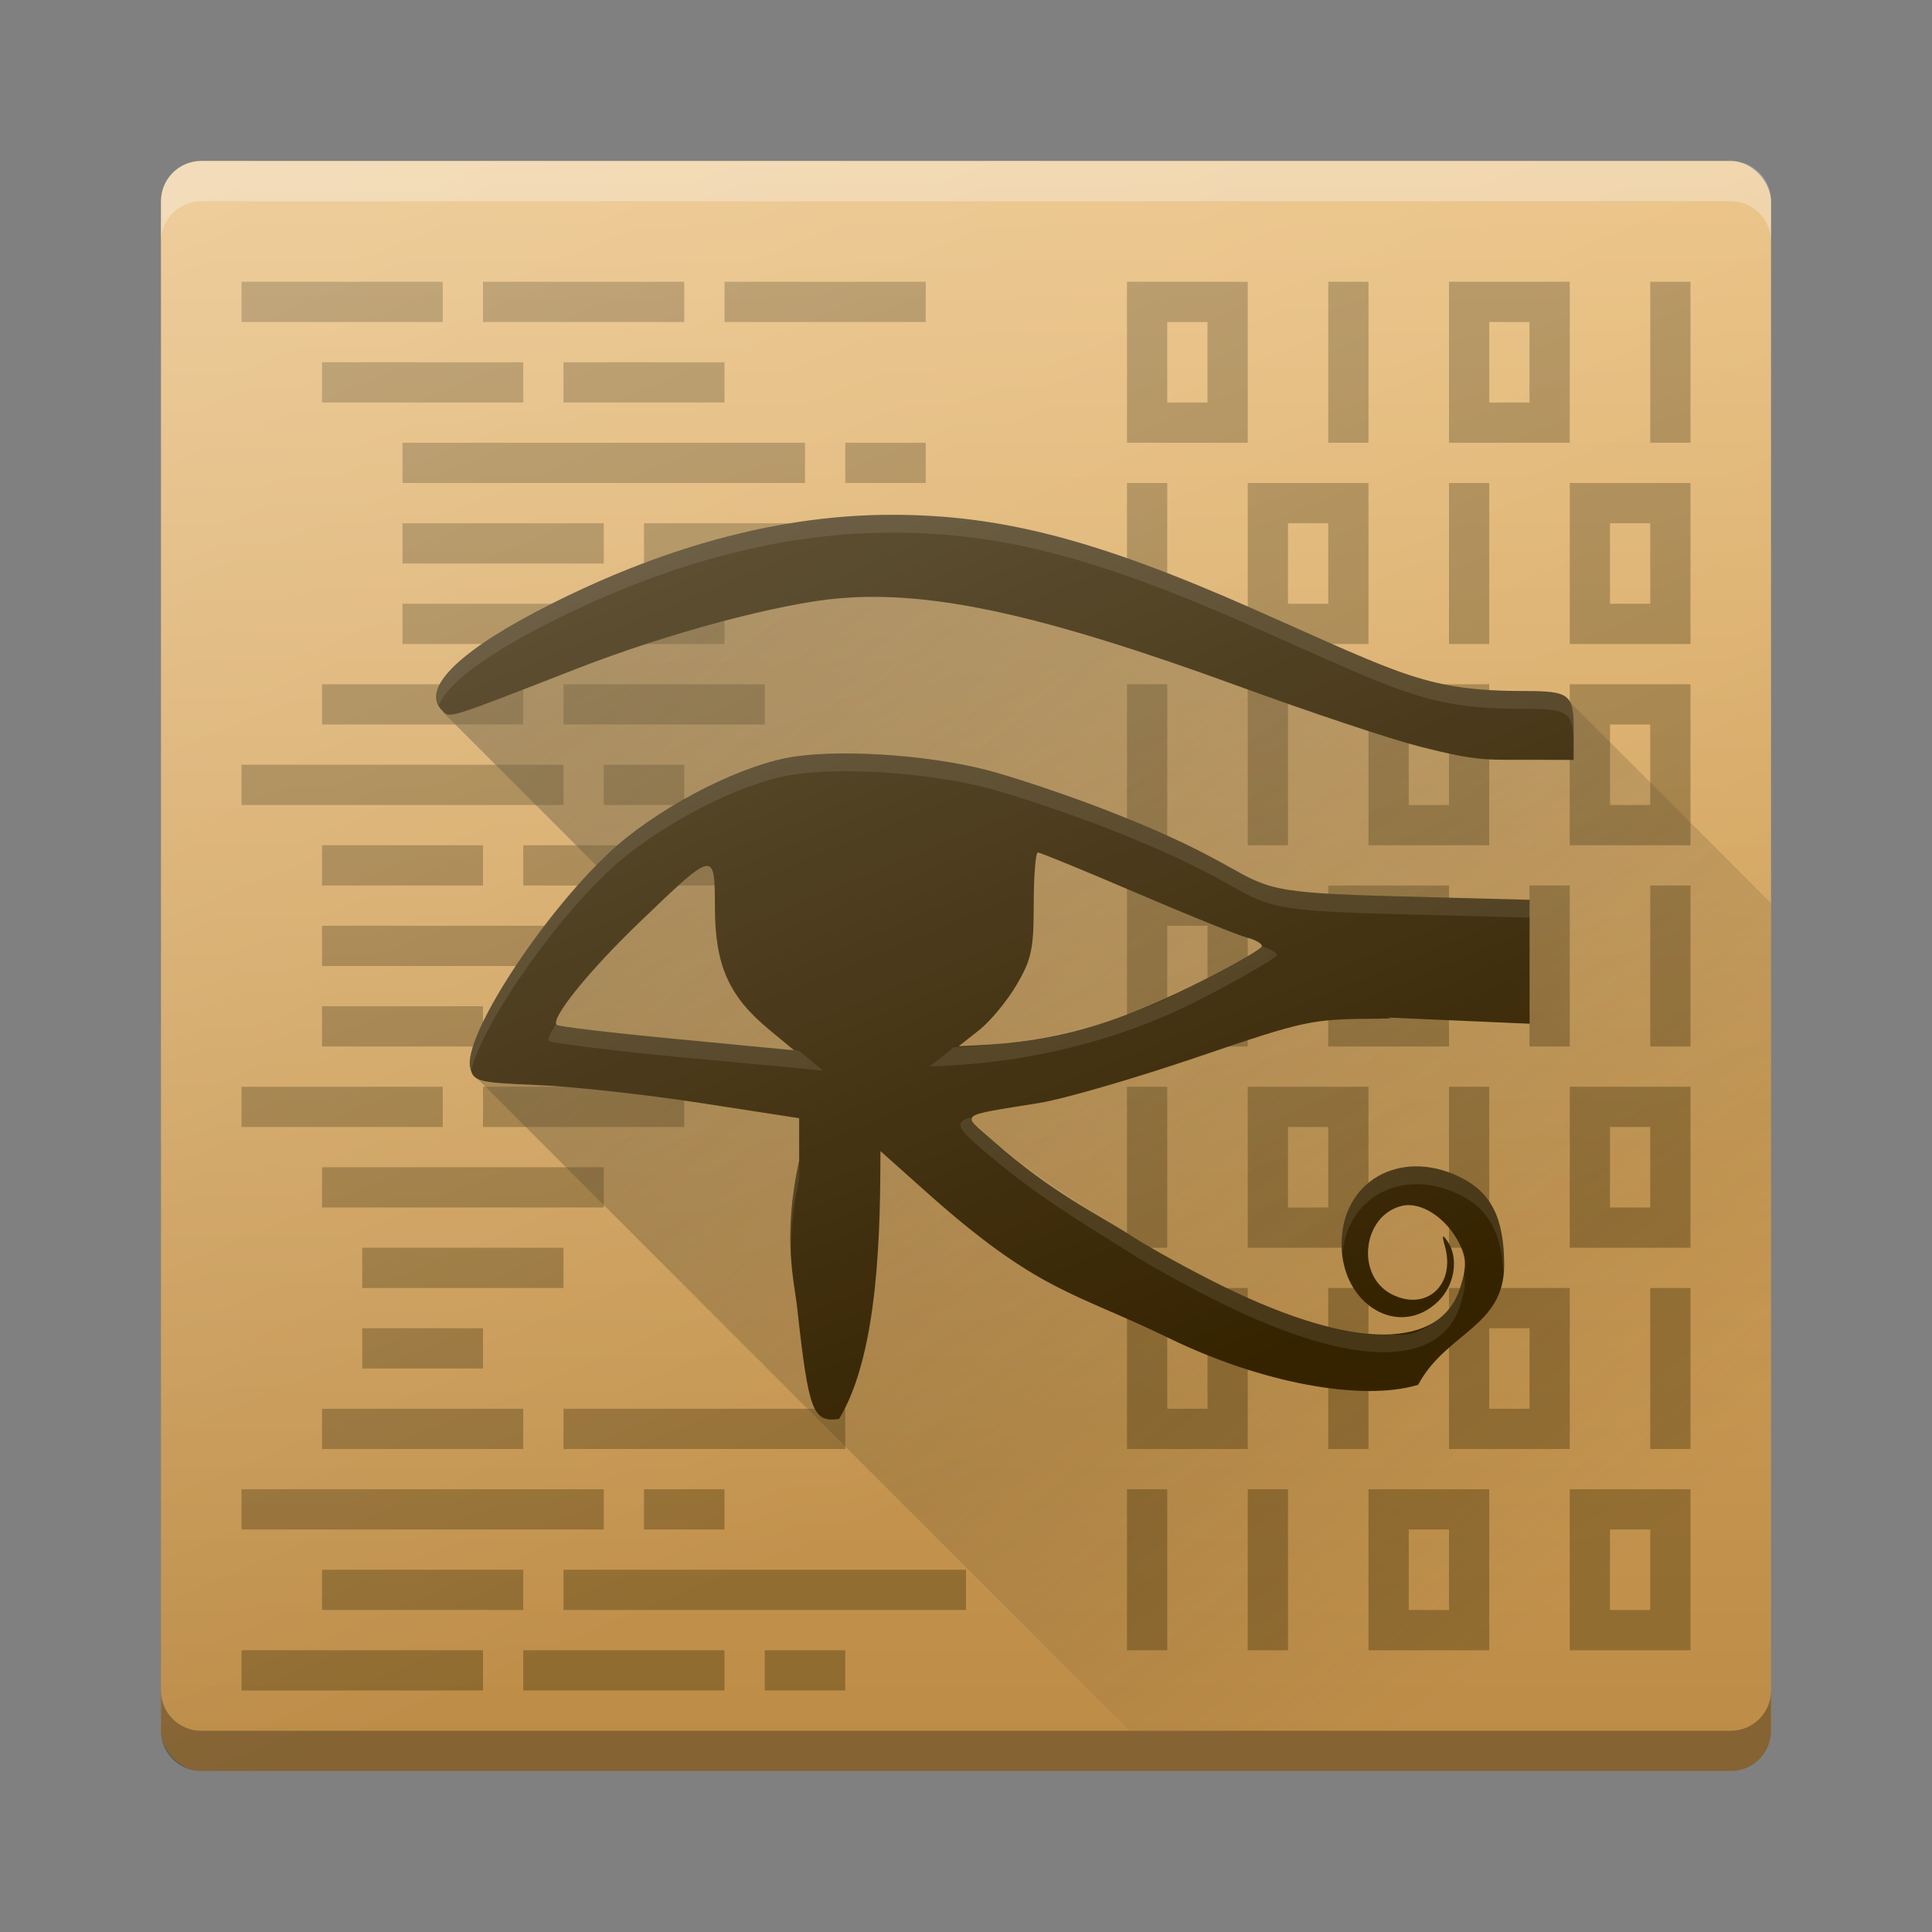 <svg xmlns="http://www.w3.org/2000/svg" xmlns:xlink="http://www.w3.org/1999/xlink" height="48" width="48"><rect width="100%" height="100%" fill="#808080" stroke="none"/><defs><linearGradient id="a" gradientUnits="userSpaceOnUse" x1="11.875" x2="32.125" y1="-15.125" y2="33.5"><stop offset="0" stop-color="#fff"/><stop offset="1" stop-color="#fff" stop-opacity="0"/></linearGradient><linearGradient id="b" gradientTransform="matrix(1.125 0 0 1 -476.434 -500.549)" gradientUnits="userSpaceOnUse" x2="0" y1="543.8" y2="503.8"><stop offset="0" stop-color="#bd8d48"/><stop offset="1" stop-color="#e8b971"/></linearGradient><linearGradient id="c" gradientUnits="userSpaceOnUse" x1="15" x2="40" y1="8" y2="39"><stop offset="0" stop-color="#524220" stop-opacity=".553"/><stop offset="1" stop-color="#342a14" stop-opacity="0"/></linearGradient></defs><g><rect fill="url(#b)" height="40" rx="1" width="40" x="4" y="4"/><path d="m4 42v1c0 .554.446 1 1 1h38c.554 0 1-.446 1-1v-1c0 .554-.446 1-1 1h-38c-.554 0-1-.446-1-1z" opacity=".3"/><path d="m4 6v-1c0-.554.446-1 1-1h38c.554 0 1 .446 1 1v1c0-.554-.446-1-1-1h-38c-.554 0-1 .446-1 1z" fill="#fff" opacity=".3"/><g fill="#4a370b"><path d="m13 21h5v1h-5z" opacity=".394"/><path d="m14 17h5v1h-5z" opacity=".394"/><path d="m6 7h5v1h-5z" opacity=".394"/><path d="m8 9h5v1h-5z" opacity=".394"/><path d="m10 11h10v1h-10z" opacity=".394"/><path d="m10 13h5v1h-5z" opacity=".394"/><path d="m10 15h8v1h-8z" opacity=".394"/><path d="m8 17h5v1h-5z" opacity=".394"/><path d="m6 19h8v1h-8z" opacity=".394"/><path d="m8 21h4v1h-4z" opacity=".394"/><path d="m8 23h6v1h-6z" opacity=".394"/><path d="m8 25h4v1h-4z" opacity=".394"/><path d="m6 27h5v1h-5z" opacity=".394"/><path d="m8 29h7v1h-7z" opacity=".394"/><path d="m9 31h5v1h-5z" opacity=".394"/><path d="m9 33h3v1h-3z" opacity=".394"/><path d="m8 35h5v1h-5z" opacity=".394"/><path d="m6 37h9v1h-9z" opacity=".394"/><path d="m8 39h5v1h-5z" opacity=".394"/><path d="m6 41h6v1h-6z" opacity=".394"/><path d="m16 13h8v1h-8z" opacity=".394"/><path d="m12 27h5v1h-5z" opacity=".394"/><path d="m12 7h5v1h-5z" opacity=".394"/><path d="m14 35h7v1h-7z" opacity=".394"/><path d="m14 39h10v1h-10z" opacity=".394"/><path d="m13 41h5v1h-5z" opacity=".394"/><path d="m14 9h4v1h-4z" opacity=".394"/><path d="m18 7h5v1h-5z" opacity=".394"/><path d="m21 11h2v1h-2z" opacity=".394"/><path d="m15 19h2v1h-2z" opacity=".394"/><path d="m16 37h2v1h-2z" opacity=".394"/><path d="m19 41h2v1h-2z" opacity=".394"/><path d="m28 7v4h3v-4zm1 1h1v2h-1z" opacity=".394"/><rect height="4" opacity=".394" width="1" x="33" y="7"/><path d="m36 7v4h3v-4zm1 1h1v2h-1z" opacity=".394"/><rect height="4" opacity=".394" width="1" x="41" y="7"/><rect height="4" opacity=".394" width="1" x="28" y="12"/><path d="m31 12v4h3v-4zm1 1h1v2h-1z" opacity=".394"/><path d="m39 12v4h3v-4zm1 1h1v2h-1z" opacity=".394"/><rect height="4" opacity=".394" width="1" x="36" y="12"/><rect height="4" opacity=".394" width="1" x="28" y="17"/><rect height="4" opacity=".394" width="1" x="31" y="17"/><path d="m34 17v4h3v-4zm1 1h1v2h-1z" opacity=".394"/><path d="m39 17v4h3v-4zm1 1h1v2h-1z" opacity=".394"/><path d="m28 22v4h3v-4zm1 1h1v2h-1z" opacity=".394"/><path d="m33 22v4h3v-4zm1 1h1v2h-1z" opacity=".394"/><rect height="4" opacity=".394" width="1" x="38" y="22"/><rect height="4" opacity=".394" width="1" x="41" y="22"/><rect height="4" opacity=".394" width="1" x="28" y="27"/><path d="m31 27v4h3v-4zm1 1h1v2h-1z" opacity=".394"/><path d="m39 27v4h3v-4zm1 1h1v2h-1z" opacity=".394"/><rect height="4" opacity=".394" width="1" x="36" y="27"/><path d="m28 32v4h3v-4zm1 1h1v2h-1z" opacity=".394"/><rect height="4" opacity=".394" width="1" x="33" y="32"/><path d="m36 32v4h3v-4zm1 1h1v2h-1z" opacity=".394"/><rect height="4" opacity=".394" width="1" x="41" y="32"/><rect height="4" opacity=".394" width="1" x="28" y="37"/><rect height="4" opacity=".394" width="1" x="31" y="37"/><path d="m34 37v4h3v-4zm1 1h1v2h-1z" opacity=".394"/></g><path d="m28.062 43-16.312-16.312 3.609-4.641-4.359-4.359 10.097-4.098 13.347 3.801 4.494-.015 5.062 5.062v19.562c0 .438-.343 1-1 1z" fill="url(#c)" fill-rule="evenodd"/><path d="m39 37v4h3v-4zm1 1h1v2h-1z" fill="#4a370b" opacity=".394"/><path d="m35.232 34.407c.695-1.299 2.139-1.438 2.138-2.974-0-1.184-.329-1.825-1.131-2.205-1.474-.699-2.908.131-2.908 1.683 0 1.523 1.452 2.368 2.415 1.405.402-.402.499-1.076.213-1.483-.127-.181-.14-.152-.061.128.273.966-.471 1.634-1.326 1.192-.894-.462-.725-1.947.25-2.192.482-.121 1.124.301 1.44.946.17.347.176.555.03 1.042-.478 1.597-2.628 1.607-5.864.029-.784-.383-1.836-.96-2.336-1.284-.863-.558-1.913-1.026-3.419-2.349-.798-.701-.915-.606 1.165-.945.598-.098 2.346-.605 3.884-1.128 2.733-.929 2.836-.951 4.506-.963.94-.007-.619-.066.94.002l2.835.123v-1.539-1.539l-3.302-.087c-4.72-.124-2.42-.288-7.293-2.17-.93-.359-2.224-.793-2.874-.963-1.538-.402-3.868-.539-5.035-.296-1.346.28-3.249 1.301-4.355 2.336-1.714 1.603-3.651 4.601-3.461 5.356.085.34.174.363 1.684.427.877.037 2.695.237 4.041.445l2.447.377v1.055c-.422 1.934-.121 2.978-.046 3.683.281 2.55.386 2.826 1.038 2.734 1.006-1.655 1.021-4.825 1.028-6.654l1.126 1.005c2.813 2.51 3.641 2.474 6.053 3.647 2.277 1.108 4.779 1.576 6.176 1.155zm-21.402-8.947c-.156-.156.804-1.343 2.062-2.55 1.873-1.799 1.866-1.797 1.87-.354.004 1.42.345 2.192 1.325 3.006l.641.532-2.91-.278c-1.6-.153-2.945-.313-2.989-.356zm10.494.135c.278-.219.697-.725.932-1.125.373-.634.427-.89.427-2.008 0-.705.046-1.282.103-1.282.057 0 1.165.455 2.463 1.011 1.298.556 2.528 1.053 2.733 1.104.205.051.372.147.372.213 0 .066-.787.51-1.748.988-1.961.973-3.427 1.38-5.321 1.474l-.466.023zm14.773-7.477c0-.866-.104-.949-1.197-.949-2.436 0-3.043-.393-6.71-2.017-3.928-1.74-6.308-2.362-9.034-2.362-2.669 0-5.48.728-8.369 2.168-2.351 1.172-3.357 2.14-2.801 2.696.196.196.062.238 3.355-1.045 2.251-.877 5.018-1.618 6.515-1.745 2.311-.195 5.064.412 9.936 2.191 1.75.639 3.761 1.31 4.471 1.491 1.517.387 1.676.326 2.94.331l.893.003z" fill="#352300"/><path d="m22.156 12.789c-2.669 0-5.48.73-8.369 2.17-2.172 1.083-3.18 1.986-2.885 2.557.231-.553 1.209-1.28 2.885-2.115 2.889-1.44 5.7-2.168 8.369-2.168 2.727 0 5.105.621 9.033 2.361 3.667 1.624 4.273 2.018 6.709 2.018 1.093 0 1.197.083 1.197.949v-.441c0-.866-.104-.949-1.197-.949-2.436 0-3.042-.393-6.709-2.018-3.928-1.74-6.307-2.363-9.033-2.363zm-1.594 5.939c-.407.015-.771.052-1.062.113-1.346.28-3.25 1.302-4.355 2.336-1.714 1.603-3.651 4.6-3.461 5.355.006.025.019.037.025.059.268-1.103 1.937-3.57 3.436-4.973 1.106-1.034 3.009-2.055 4.355-2.336 1.167-.243 3.497-.105 5.035.297.651.17 1.945.603 2.875.963 4.872 1.882 2.571 2.046 7.291 2.17l3.303.086v-.441l-3.303-.086c-4.72-.124-2.419-.288-7.291-2.17-.93-.359-2.224-.793-2.875-.963-1.154-.302-2.753-.455-3.973-.41zm10.804 4.795c-.275.226-1.147.635-1.761.973-1.731.953-3.9 1.451-5.924 1.525-.024.021-.054.061-.076.078l-.506.398.467-.023c1.894-.094 4.079-.564 6.039-1.537.961-.477 2.118-1.141 2.118-1.207 0-.064-.16-.155-.357-.207zm-17.556 1.926c-.134.208-.215.369-.168.416.043.043 1.575.24 3.176.393l3.629.34-.602-.498-3.027-.283c-1.453-.139-2.759-.309-3.008-.367zm10.291 2.316c-.386.116-.298.266.195.699 1.506 1.323 2.932 2.114 3.795 2.672.501.324 1.552.901 2.336 1.283 3.235 1.578 5.387 1.567 5.865-.029.11-.366.132-.574.064-.803-.015.111-.019.208-.064.361-.104.346-.292.612-.547.809-.042.033-.083.067-.129.096-.335.271-.711.363-1.064.283-1.017.054-2.414-.324-4.125-1.158-.784-.383-1.835-.962-2.336-1.285-.863-.558-2.289-1.347-3.795-2.67-.118-.104-.112-.185-.195-.258zm-4.244 1.072c-.218.999-.242 1.752-.205 2.352-.003-.526.035-1.131.205-1.91zm15.305.139c-1.025.011-1.832.77-1.832 1.934 0 .078.018.145.025.219.136-1.401 1.484-2.123 2.883-1.459.735.349 1.058.937 1.109 1.941.005-.061.022-.112.021-.178-0-1.184-.329-1.825-1.131-2.205-.368-.175-.734-.256-1.076-.252z" fill="#f5efe3" opacity=".099"/></g><g><rect fill="url(#a)" height="40" opacity=".436" rx="1" width="40" x="4" y="4"/></g></svg>